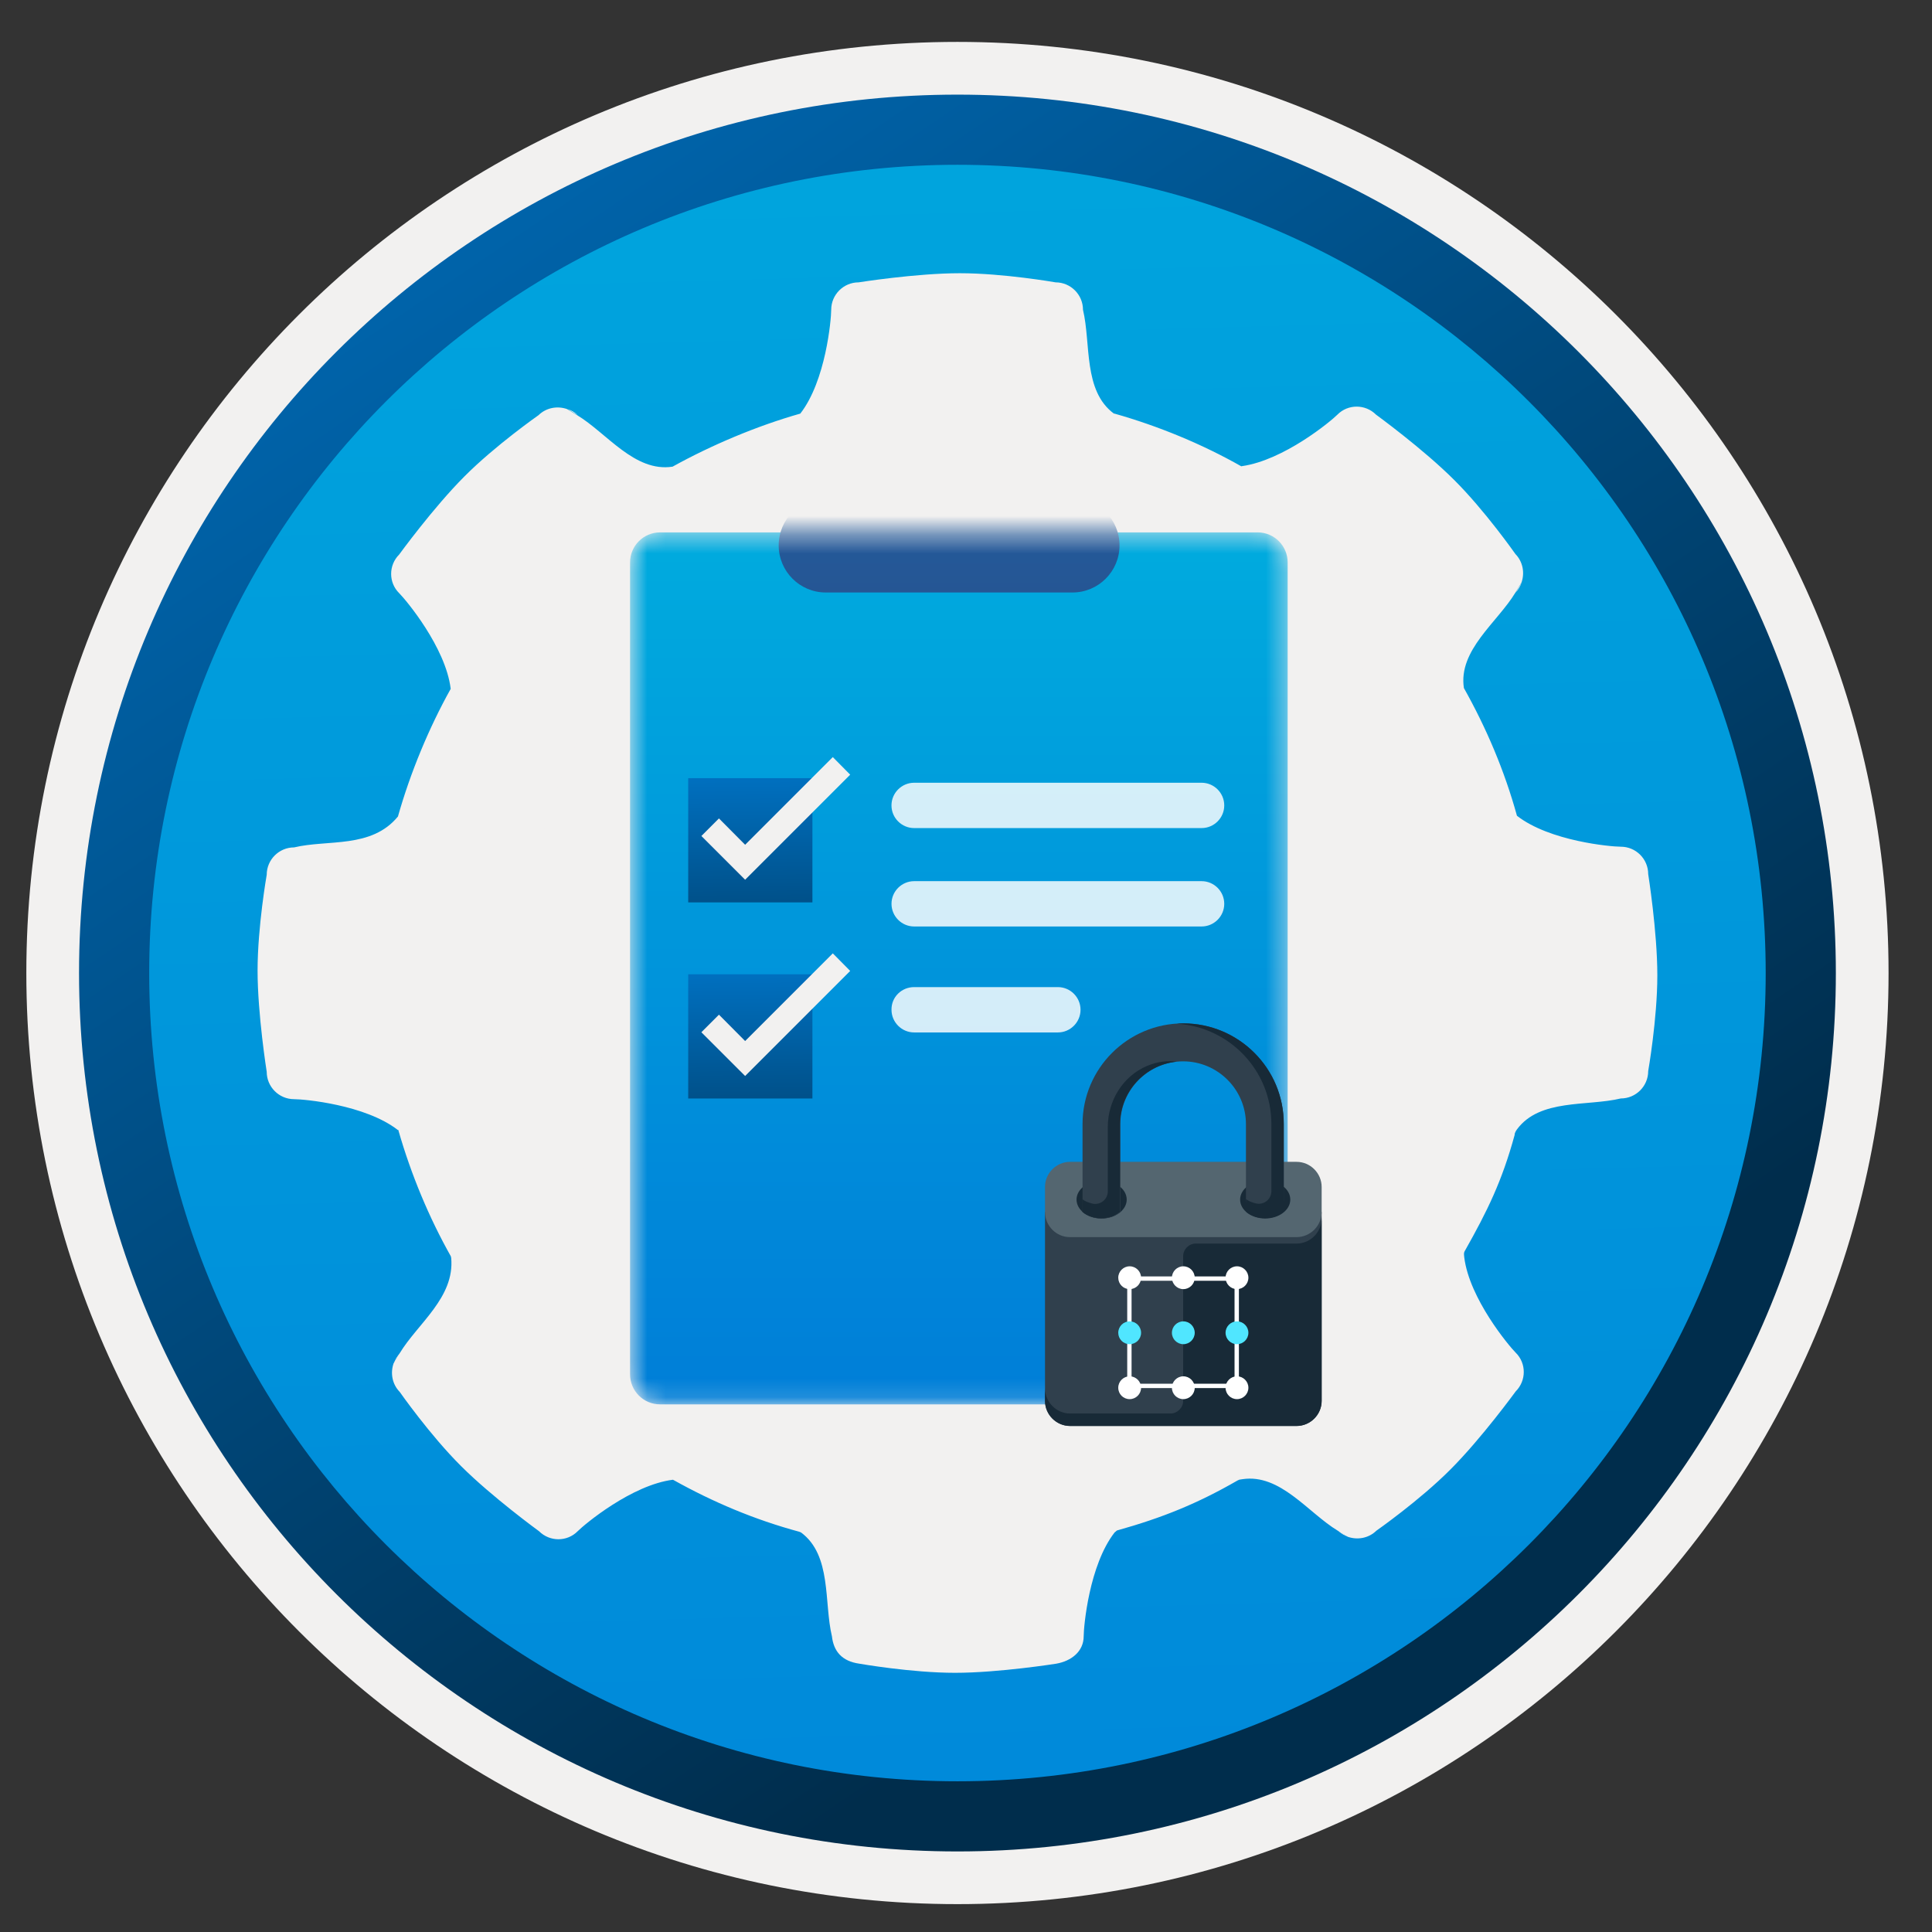 <svg width="103" height="103" viewBox="0 0 103 103" fill="none" xmlns="http://www.w3.org/2000/svg">
<rect x="0" y="0" width="103" height="103" fill="#333333" stroke="none"/>
<path d="M51.044 98.684C25.194 98.684 4.234 77.734 4.234 51.874C4.234 26.015 25.194 5.064 51.044 5.064C76.894 5.064 97.854 26.024 97.854 51.874C97.854 77.725 76.894 98.684 51.044 98.684Z" fill="url(#paint0_linear_314_36140)"/>
<path fill-rule="evenodd" clip-rule="evenodd" d="M96.944 51.874C96.944 77.224 76.394 97.774 51.044 97.774C25.694 97.774 5.144 77.224 5.144 51.874C5.144 26.524 25.694 5.974 51.044 5.974C76.394 5.974 96.944 26.524 96.944 51.874ZM51.044 2.234C78.464 2.234 100.684 24.454 100.684 51.874C100.684 79.294 78.454 101.514 51.044 101.514C23.624 101.514 1.404 79.284 1.404 51.874C1.404 24.454 23.624 2.234 51.044 2.234Z" fill="#F2F1F0"/>
<path fill-rule="evenodd" clip-rule="evenodd" d="M94.134 51.875C94.134 75.675 74.844 94.965 51.044 94.965C27.244 94.965 7.954 75.675 7.954 51.875C7.954 28.075 27.244 8.785 51.044 8.785C74.844 8.785 94.134 28.075 94.134 51.875ZM51.044 5.045C76.904 5.045 97.874 26.015 97.874 51.875C97.874 77.735 76.904 98.705 51.044 98.705C25.184 98.705 4.214 77.735 4.214 51.875C4.214 26.015 25.174 5.045 51.044 5.045Z" fill="url(#paint1_linear_314_36140)"/>
<path d="M87.87 46.601C87.87 45.795 87.214 45.14 86.409 45.14C85.884 45.14 82.615 44.849 80.873 43.491C80.873 43.491 80.882 43.472 80.873 43.491C80.208 41.084 79.243 38.817 78.044 36.681C77.735 34.658 79.833 33.178 80.789 31.595C80.957 31.314 81.051 31.155 81.117 31.052C81.294 30.537 81.191 29.947 80.789 29.535C80.789 29.535 79.177 27.23 77.52 25.582C75.871 23.933 73.361 22.107 73.361 22.107C72.789 21.535 71.862 21.535 71.3 22.107C70.935 22.472 68.443 24.533 66.214 24.851C66.176 24.86 66.176 24.86 66.176 24.86C64.097 23.68 61.765 22.715 59.414 22.05H59.386C57.737 20.833 58.168 18.313 57.737 16.515C57.737 15.709 57.081 15.053 56.276 15.053C56.276 15.053 53.503 14.566 51.171 14.566C48.838 14.566 45.776 15.053 45.776 15.053C44.97 15.053 44.314 15.709 44.314 16.515C44.314 17.039 44.024 20.308 42.666 22.05C40.352 22.706 37.917 23.736 35.856 24.879C33.833 25.188 32.353 23.09 30.77 22.135C30.489 21.966 30.33 21.872 30.227 21.807C29.711 21.629 29.121 21.732 28.709 22.135C28.709 22.135 26.405 23.746 24.756 25.404C23.108 27.052 21.281 29.563 21.281 29.563C20.71 30.134 20.71 31.061 21.281 31.623C21.647 31.989 23.754 34.508 24.026 36.709V36.728C22.874 38.789 21.871 41.206 21.216 43.529C21.216 43.529 21.244 43.491 21.216 43.529C19.801 45.252 17.478 44.746 15.68 45.177C14.874 45.177 14.219 45.833 14.219 46.638C14.219 46.638 13.732 49.411 13.732 51.743C13.732 54.076 14.219 57.139 14.219 57.139C14.219 57.944 14.874 58.6 15.68 58.6C16.204 58.6 19.474 58.89 21.216 60.248C21.263 60.23 21.244 60.276 21.244 60.276C21.909 62.599 22.874 64.922 24.044 66.992C24.026 67.02 24.044 66.992 24.054 67.058C24.251 69.175 22.265 70.561 21.309 72.144C21.141 72.425 21.047 72.584 20.982 72.687C20.804 73.203 20.907 73.793 21.309 74.205C21.309 74.205 22.921 76.509 24.578 78.158C26.227 79.806 28.737 81.633 28.737 81.633C29.309 82.204 30.236 82.204 30.798 81.633C31.163 81.267 33.683 79.16 35.884 78.888C35.884 78.888 35.875 78.898 35.912 78.907C38.029 80.087 40.221 81.014 42.609 81.661C42.638 81.67 42.703 81.698 42.703 81.698C44.352 82.916 43.921 85.436 44.352 87.234C44.445 88.04 44.886 88.564 45.813 88.695C45.813 88.695 48.586 89.182 50.918 89.182C53.25 89.182 56.313 88.695 56.313 88.695C57.119 88.555 57.774 88.04 57.774 87.234C57.774 86.71 58.065 83.441 59.423 81.698C59.423 81.698 59.489 81.651 59.545 81.595C61.98 80.912 63.835 80.162 65.98 78.926C66.092 78.888 65.97 78.898 66.233 78.86C68.256 78.551 69.736 80.649 71.319 81.605C71.6 81.773 71.759 81.867 71.862 81.933C72.377 82.11 72.967 82.007 73.379 81.605C73.379 81.605 75.684 79.993 77.332 78.336C78.981 76.687 80.807 74.177 80.807 74.177C81.379 73.605 81.379 72.678 80.807 72.116C80.442 71.751 78.335 69.231 78.063 67.03C78.035 66.805 78.053 66.777 78.082 66.711C79.309 64.538 80.077 62.965 80.751 60.501C80.751 60.501 80.723 60.426 80.873 60.211C82.091 58.562 84.61 58.993 86.409 58.562C87.214 58.562 87.87 57.907 87.87 57.101C87.87 57.101 88.357 54.328 88.357 51.996C88.357 49.664 87.87 46.601 87.87 46.601ZM72.621 51.79C72.621 63.761 62.917 73.465 50.946 73.465C38.975 73.465 29.281 63.761 29.281 51.79C29.281 39.819 38.985 30.115 50.955 30.115C62.926 30.115 72.621 39.819 72.621 51.79Z" fill="#F2F1F0"/>
<path d="M71.9 81.933C71.89 81.933 71.89 81.924 71.881 81.924C71.881 81.933 71.89 81.933 71.9 81.933Z" fill="#F2F1F0"/>
<path d="M71.872 81.924C71.666 81.802 71.329 81.596 71.329 81.596C71.488 81.755 71.675 81.858 71.872 81.924Z" fill="#F2F1F0"/>
<path d="M71.9 81.932C72.078 82.044 72.04 82.025 71.9 81.932V81.932Z" fill="#F2F1F0"/>
<path d="M30.255 21.807C30.461 21.928 30.798 22.134 30.798 22.134C30.639 21.975 30.452 21.872 30.255 21.807Z" fill="#F2F1F0"/>
<path d="M30.227 21.789C30.236 21.789 30.236 21.798 30.245 21.798C30.245 21.798 30.236 21.798 30.227 21.789Z" fill="#F2F1F0"/>
<path d="M30.227 21.789C30.049 21.677 30.086 21.705 30.227 21.789V21.789Z" fill="#F2F1F0"/>
<path d="M20.991 72.697C20.879 72.875 20.907 72.838 20.991 72.697V72.697Z" fill="#F2F1F0"/>
<path d="M20.991 72.697C20.991 72.687 21 72.687 21 72.678C21 72.678 20.991 72.687 20.991 72.697Z" fill="#F2F1F0"/>
<path d="M21 72.678C21.122 72.472 21.328 72.135 21.328 72.135C21.178 72.294 21.075 72.481 21 72.678Z" fill="#F2F1F0"/>
<path d="M81.126 31.053C81.004 31.259 80.798 31.596 80.798 31.596C80.948 31.437 81.051 31.249 81.126 31.053Z" fill="#F2F1F0"/>
<path d="M81.135 31.033C81.135 31.043 81.126 31.043 81.126 31.052C81.126 31.043 81.135 31.033 81.135 31.033Z" fill="#F2F1F0"/>
<path d="M81.135 31.034C81.248 30.846 81.22 30.893 81.135 31.034V31.034Z" fill="#F2F1F0"/>
<path d="M52.922 75.358C66.59 75.358 77.669 64.278 77.669 50.61C77.669 36.943 66.59 25.863 52.922 25.863C39.255 25.863 28.175 36.943 28.175 50.61C28.175 64.278 39.255 75.358 52.922 75.358Z" fill="#F2F1F0"/>
<mask id="mask0_314_36140" style="mask-type:alpha" maskUnits="userSpaceOnUse" x="33" y="28" width="36" height="47">
<path d="M35.191 28.383H67.048C67.938 28.383 68.649 29.104 68.649 29.985V73.269C68.649 74.158 67.928 74.87 67.048 74.87H35.191C34.301 74.87 33.59 74.149 33.59 73.269V29.985C33.59 29.104 34.301 28.383 35.191 28.383Z" fill="white"/>
</mask>
<g mask="url(#mask0_314_36140)">
<path d="M35.191 28.383H67.048C67.938 28.383 68.649 29.104 68.649 29.985V73.269C68.649 74.158 67.928 74.87 67.048 74.87H35.191C34.301 74.87 33.59 74.149 33.59 73.269V29.985C33.59 29.104 34.301 28.383 35.191 28.383Z" fill="url(#paint2_linear_314_36140)"/>
<path fill-rule="evenodd" clip-rule="evenodd" d="M50.6 21.967C52.876 21.967 54.73 23.812 54.73 26.098V26.201C54.73 26.322 54.721 26.444 54.712 26.566H57.175C58.561 26.566 59.685 27.69 59.685 29.076C59.685 30.462 58.561 31.587 57.175 31.587H44.024C42.638 31.587 41.514 30.462 41.514 29.076C41.514 27.69 42.638 26.566 44.024 26.566H46.488C46.478 26.444 46.469 26.322 46.469 26.201V26.098C46.469 23.821 48.324 21.967 50.6 21.967Z" fill="url(#paint3_linear_314_36140)"/>
</g>
<path d="M43.312 41.486H36.69V48.109H43.312V41.486Z" fill="url(#paint4_linear_314_36140)"/>
<path d="M45.326 41.3L44.399 40.363L39.725 45.037L38.329 43.632L37.392 44.569L39.725 46.901L45.326 41.3Z" fill="#F2F1F0"/>
<path d="M43.312 51.941H36.69V58.564H43.312V51.941Z" fill="url(#paint5_linear_314_36140)"/>
<path d="M45.326 51.763L44.399 50.826L39.725 55.5L38.329 54.095L37.392 55.032L39.725 57.364L45.326 51.763Z" fill="#F2F1F0"/>
<path opacity="0.831" d="M64.06 41.73H48.736C48.071 41.73 47.527 42.274 47.527 42.939C47.527 43.604 48.071 44.147 48.736 44.147H64.06C64.725 44.147 65.268 43.604 65.268 42.939C65.268 42.274 64.725 41.73 64.06 41.73Z" fill="white"/>
<path opacity="0.831" d="M64.06 46.977H48.736C48.071 46.977 47.528 47.52 47.528 48.185C47.528 48.85 48.071 49.393 48.736 49.393H64.06C64.725 49.393 65.268 48.85 65.268 48.185C65.268 47.52 64.725 46.977 64.06 46.977Z" fill="white"/>
<path opacity="0.831" fill-rule="evenodd" clip-rule="evenodd" d="M48.736 52.625H56.398C57.063 52.625 57.606 53.168 57.606 53.833C57.606 54.498 57.063 55.042 56.398 55.042H48.736C48.071 55.042 47.528 54.498 47.528 53.833C47.518 53.159 48.062 52.625 48.736 52.625Z" fill="white"/>
<path fill-rule="evenodd" clip-rule="evenodd" d="M70.461 74.685C70.461 75.424 69.852 76.023 69.123 76.023H57.049C56.32 76.023 55.712 75.424 55.712 74.685V64.617H70.461V74.685Z" fill="#30404D"/>
<path fill-rule="evenodd" clip-rule="evenodd" d="M70.461 64.616C70.461 65.355 69.852 65.954 69.123 65.954H57.049C56.32 65.963 55.712 65.355 55.712 64.616V63.279C55.712 62.541 56.32 61.941 57.049 61.941H69.123C69.862 61.941 70.461 62.55 70.461 63.279V64.616Z" fill="#546670"/>
<path fill-rule="evenodd" clip-rule="evenodd" d="M69.123 66.298H63.75C63.388 66.298 63.077 66.6 63.077 66.971V74.685C63.077 75.047 62.775 75.358 62.403 75.358H57.049C56.32 75.358 55.712 74.75 55.712 74.011V74.685C55.712 75.423 56.32 76.022 57.049 76.022H69.123C69.862 76.022 70.461 75.414 70.461 74.685V64.951C70.461 65.69 69.862 66.298 69.123 66.298Z" fill="#182A37"/>
<path fill-rule="evenodd" clip-rule="evenodd" d="M60.068 63.953C60.068 64.506 59.468 64.961 58.73 64.961C57.992 64.961 57.393 64.506 57.393 63.953C57.393 63.4 57.992 62.945 58.73 62.945C59.468 62.945 60.068 63.391 60.068 63.953Z" fill="#182A37"/>
<path fill-rule="evenodd" clip-rule="evenodd" d="M68.789 63.953C68.789 64.506 68.19 64.961 67.451 64.961C66.713 64.961 66.114 64.515 66.114 63.953C66.114 63.401 66.713 62.946 67.451 62.946C68.19 62.936 68.789 63.391 68.789 63.953Z" fill="#182A37"/>
<path fill-rule="evenodd" clip-rule="evenodd" d="M63.086 54.559C60.123 54.559 57.713 56.959 57.713 59.932V64.617C57.959 64.826 58.312 64.961 58.721 64.961C59.13 64.961 59.478 64.826 59.728 64.617V59.932C59.728 58.083 61.238 56.583 63.077 56.583C64.925 56.583 66.425 58.093 66.425 59.932V63.953C66.425 64.315 66.871 64.626 67.433 64.626C67.985 64.626 68.441 64.325 68.441 63.953V59.932C68.45 56.959 66.04 54.559 63.086 54.559Z" fill="#30404D"/>
<path fill-rule="evenodd" clip-rule="evenodd" d="M61.159 56.824C59.868 57.367 59.06 58.677 59.06 60.079V63.516C59.06 63.952 58.642 64.277 58.215 64.161C58.006 64.105 57.825 64.036 57.704 63.934V64.607C57.95 64.816 58.303 64.951 58.712 64.951C58.823 64.951 58.939 64.941 59.046 64.913C59.111 64.904 59.171 64.885 59.245 64.867C59.273 64.858 59.31 64.848 59.338 64.83C59.385 64.811 59.431 64.793 59.464 64.765C59.482 64.755 59.51 64.746 59.529 64.728C59.594 64.69 59.645 64.644 59.71 64.612V59.94C59.71 58.203 61.038 56.768 62.728 56.601C62.25 56.531 61.711 56.596 61.159 56.824Z" fill="#182A37"/>
<path fill-rule="evenodd" clip-rule="evenodd" d="M63.086 54.559C62.979 54.559 62.858 54.568 62.752 54.577C65.561 54.758 67.781 57.08 67.781 59.922V63.507C67.781 63.944 67.363 64.269 66.936 64.153C66.727 64.097 66.546 64.028 66.425 63.925V64.599C66.671 64.808 67.033 64.942 67.433 64.942C67.832 64.942 68.19 64.808 68.44 64.599V59.922C68.45 56.959 66.04 54.559 63.086 54.559Z" fill="#182A37"/>
<path d="M66.049 74.002H60.095V68.049H66.049V74.002ZM60.327 73.77H65.817V68.281H60.327V73.77Z" fill="white"/>
<path d="M65.947 74.592C66.281 74.592 66.555 74.318 66.555 73.983C66.555 73.649 66.281 73.375 65.947 73.375C65.612 73.375 65.338 73.649 65.338 73.983C65.338 74.322 65.612 74.592 65.947 74.592Z" fill="white"/>
<path d="M63.086 74.592C63.42 74.592 63.694 74.318 63.694 73.983C63.694 73.649 63.42 73.375 63.086 73.375C62.752 73.375 62.478 73.649 62.478 73.983C62.478 74.322 62.752 74.592 63.086 74.592Z" fill="white"/>
<path d="M60.225 74.592C60.56 74.592 60.834 74.318 60.834 73.983C60.834 73.649 60.56 73.375 60.225 73.375C59.891 73.375 59.617 73.649 59.617 73.983C59.617 74.322 59.886 74.592 60.225 74.592Z" fill="white"/>
<path d="M65.947 71.662C66.281 71.662 66.555 71.388 66.555 71.054C66.555 70.719 66.281 70.445 65.947 70.445C65.612 70.445 65.338 70.719 65.338 71.054C65.338 71.388 65.612 71.662 65.947 71.662Z" fill="#50E6FF"/>
<path d="M63.086 71.662C63.42 71.662 63.694 71.388 63.694 71.054C63.694 70.719 63.42 70.445 63.086 70.445C62.752 70.445 62.478 70.719 62.478 71.054C62.478 71.388 62.752 71.662 63.086 71.662Z" fill="#50E6FF"/>
<path d="M60.225 71.662C60.56 71.662 60.834 71.388 60.834 71.054C60.834 70.719 60.56 70.445 60.225 70.445C59.891 70.445 59.617 70.719 59.617 71.054C59.617 71.388 59.886 71.662 60.225 71.662Z" fill="#50E6FF"/>
<path d="M65.947 68.727C66.281 68.727 66.555 68.453 66.555 68.118C66.555 67.784 66.281 67.51 65.947 67.51C65.612 67.51 65.338 67.784 65.338 68.118C65.338 68.453 65.612 68.727 65.947 68.727Z" fill="white"/>
<path d="M63.086 68.727C63.42 68.727 63.694 68.453 63.694 68.118C63.694 67.784 63.42 67.51 63.086 67.51C62.752 67.51 62.478 67.784 62.478 68.118C62.478 68.453 62.752 68.727 63.086 68.727Z" fill="white"/>
<path d="M60.225 68.727C60.56 68.727 60.834 68.453 60.834 68.118C60.834 67.784 60.56 67.51 60.225 67.51C59.891 67.51 59.617 67.784 59.617 68.118C59.617 68.453 59.886 68.727 60.225 68.727Z" fill="white"/>
<defs>
<linearGradient id="paint0_linear_314_36140" x1="49.27" y1="-12.915" x2="53.252" y2="132.855" gradientUnits="userSpaceOnUse">
<stop stop-color="#00ABDE"/>
<stop offset="1" stop-color="#007ED8"/>
</linearGradient>
<linearGradient id="paint1_linear_314_36140" x1="2.475" y1="-19.748" x2="98.002" y2="121.134" gradientUnits="userSpaceOnUse">
<stop stop-color="#007ED8"/>
<stop offset="0.707" stop-color="#002D4C"/>
</linearGradient>
<linearGradient id="paint2_linear_314_36140" x1="51.117" y1="28.384" x2="51.117" y2="74.877" gradientUnits="userSpaceOnUse">
<stop stop-color="#00ABDE"/>
<stop offset="1" stop-color="#007ED8"/>
</linearGradient>
<linearGradient id="paint3_linear_314_36140" x1="50.6" y1="21.971" x2="50.6" y2="31.59" gradientUnits="userSpaceOnUse">
<stop stop-color="#225FA4"/>
<stop offset="1" stop-color="#255694"/>
</linearGradient>
<linearGradient id="paint4_linear_314_36140" x1="39.941" y1="38.421" x2="40.196" y2="62.888" gradientUnits="userSpaceOnUse">
<stop stop-color="#007ED8"/>
<stop offset="0.707" stop-color="#002D4C"/>
</linearGradient>
<linearGradient id="paint5_linear_314_36140" x1="39.941" y1="48.879" x2="40.196" y2="73.345" gradientUnits="userSpaceOnUse">
<stop stop-color="#007ED8"/>
<stop offset="0.707" stop-color="#002D4C"/>
</linearGradient>
</defs>
</svg>
